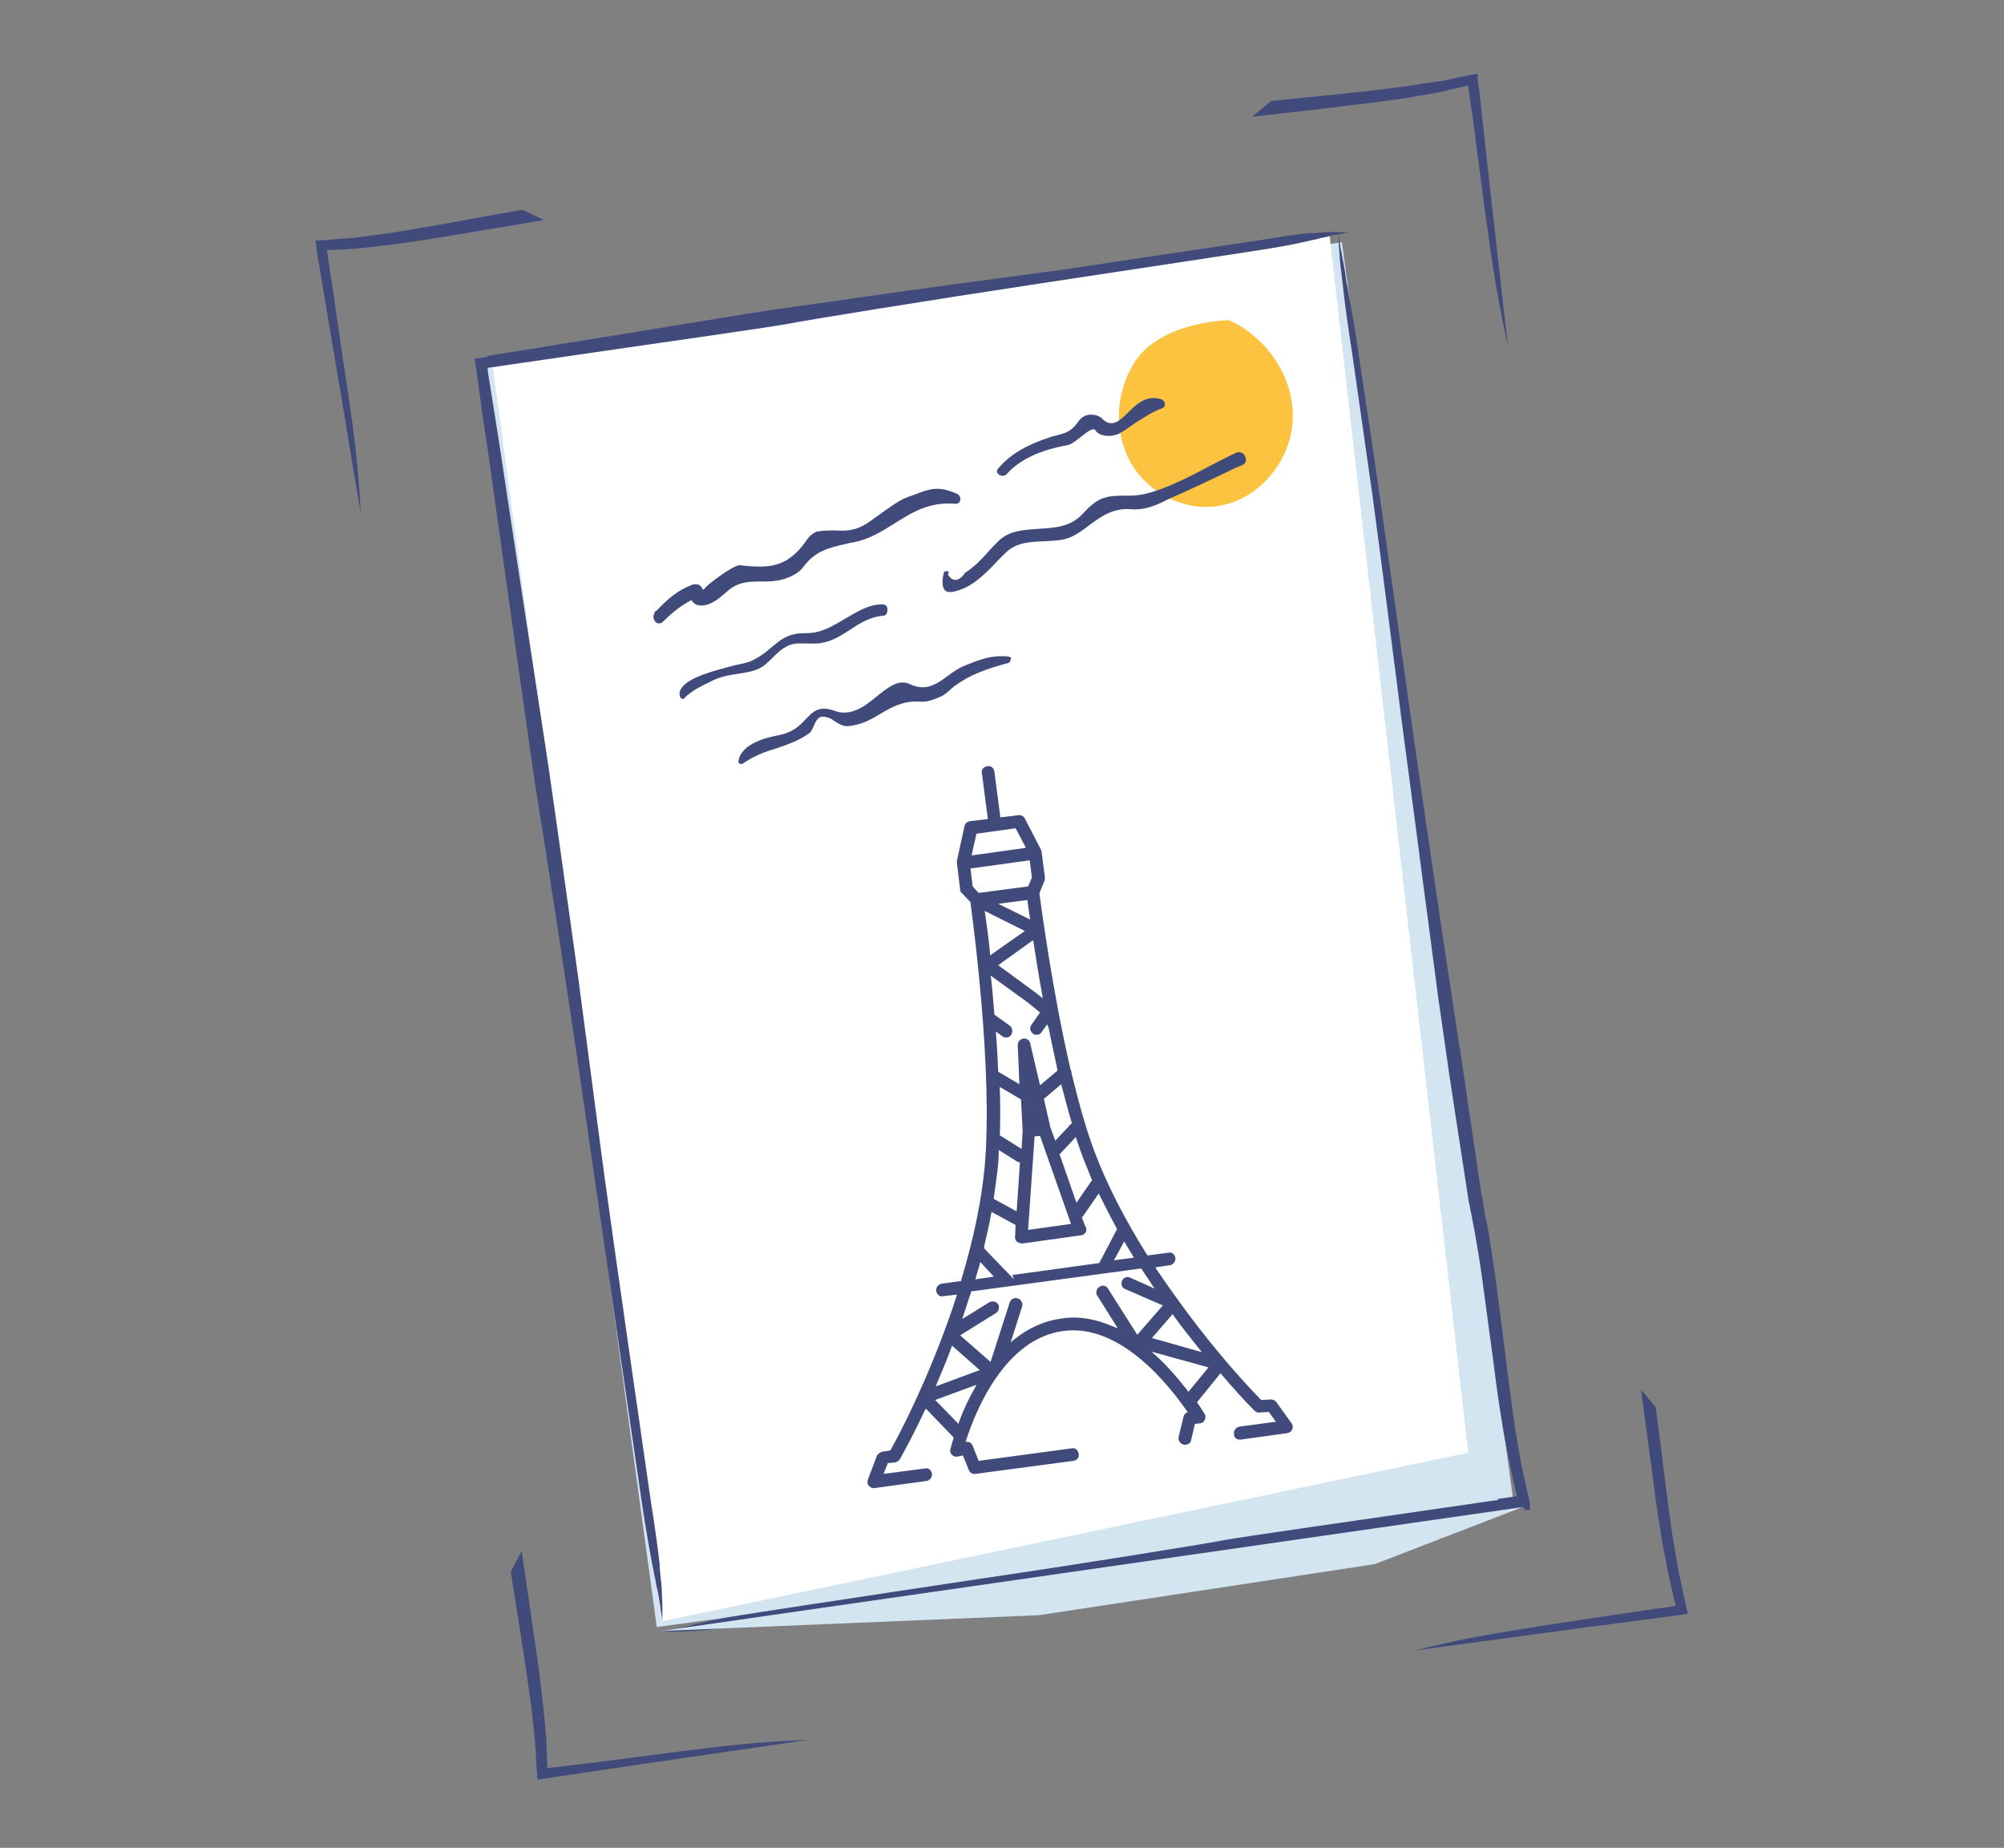 <?xml version="1.0" encoding="utf-8"?>
<!-- Generator: Adobe Illustrator 25.0.0, SVG Export Plug-In . SVG Version: 6.00 Build 0)  -->
<svg version="1.1" id="Capa_1" xmlns="http://www.w3.org/2000/svg" xmlns:xlink="http://www.w3.org/1999/xlink" x="0px" y="0px"
	 width="368.8px" height="340px" viewBox="0 0 368.8 340" style="enable-background:new 0 0 368.8 340;" xml:space="preserve">
<rect x="0" y="0" width="368.8" height="340" fill="#808080" stroke="none"/>
<style type="text/css">
	.st0{fill:#D4E5F2;}
	.st1{fill:#FFFFFF;}
	.st2{fill:#414B7B;}
	.st3{fill:#FCC340;}
</style>
<rect x="104.2" y="54.3" transform="matrix(0.991 -0.135 0.135 0.991 -21.503 26.353)" class="st0" width="159.3" height="235.4"/>
<polygon class="st1" points="270.2,267.3 121.9,298.3 90.7,67.6 244.7,43.5 "/>
<path class="st2" d="M228.2,264.9l8.7-1.2c0.4-0.1,0.8-0.3,0.9-0.7c0.2-0.4,0.1-0.8-0.1-1.1l0,0l-2.8-3.9c-0.2-0.3-0.6-0.5-1-0.5
	l-1.8,0.1l-0.1-0.1c-4.7-4.8-10.4-11.6-15.2-18.3c-1.4-1.9-2.7-3.8-4-5.7l-0.2-0.3l2.7-0.4c0.6-0.1,1.1-0.7,1-1.3
	c0-0.3-0.2-0.6-0.4-0.8c-0.2-0.2-0.6-0.3-0.9-0.2l-3.8,0.5l-0.1-0.1c-4.2-6.7-7.4-13-9.6-18.8c-1.5-3.9-2.9-8.9-4.3-14.6l0,0l0,0
	c0-0.2,0-0.5-0.2-0.7l0-0.1c-3.3-14.2-5.3-29.3-5.7-32.2l0,0l0-0.2l0.9-2.2c0.1-0.2,0.1-0.4,0.1-0.6l-0.6-4.7c0-0.1-0.1-0.3-0.1-0.4
	l-3-5.8c-0.2-0.4-0.7-0.7-1.2-0.6l-3.3,0.4l-1.1-8.4c0-0.3-0.2-0.6-0.4-0.8c-0.2-0.2-0.6-0.3-0.9-0.2c-0.3,0-0.6,0.2-0.8,0.4
	c-0.2,0.2-0.3,0.6-0.2,0.9l1.1,8.4l-3.3,0.4c-0.5,0.1-0.9,0.4-1,0.9l-1.4,6.4c0,0,0,0,0,0.1c0,0,0,0.1,0,0.1c0,0,0,0.1,0,0.1
	c0,0,0,0.1,0,0.1l0.6,4.9c0,0.2,0.1,0.5,0.3,0.6l1.6,1.7l0,0.1c0.4,3.1,4.2,31,2.6,48.7c-0.6,6.2-2,13.1-4.3,20.7l0,0.2l-3.6,0.5
	c-0.6,0.1-1.1,0.7-1,1.3c0,0.3,0.2,0.6,0.4,0.8c0.2,0.2,0.6,0.3,0.9,0.2l2.5-0.3l-0.1,0.4c-3.7,11.4-8.7,22.1-12.1,28.2l-0.1,0.1
	l-1.4,0.2c-0.4,0.1-0.8,0.4-1,0.7l-1.7,4.5c-0.1,0.4-0.1,0.8,0.2,1.1c0.3,0.3,0.7,0.5,1.1,0.4l9.5-1.3c0.6-0.1,1.1-0.7,1-1.3
	c0-0.3-0.2-0.6-0.4-0.8c-0.2-0.2-0.6-0.3-0.9-0.2l-7.6,1l0.8-2l1.3-0.1c0.4-0.1,0.7-0.3,0.9-0.6c1-1.8,2.6-4.7,4.6-9l0.2-0.3
	l5.1,5.3l0,0.1c-0.4,1.1-0.5,1.9-0.6,2c-0.1,0.4,0,0.8,0.3,1.1c0.3,0.3,0.7,0.4,1.1,0.3l0.9-0.2l1.1,2.7c0.2,0.5,0.7,0.8,1.2,0.7
	l18-2.4c0.3,0,0.6-0.2,0.8-0.4s0.3-0.6,0.2-0.9c0-0.3-0.2-0.6-0.4-0.8c-0.2-0.2-0.6-0.3-0.9-0.2l-17.1,2.3L179,266
	c-0.2-0.4-0.5-0.7-1-0.7l-0.3,0l0.1-0.3c1.8-5.6,7.2-18.7,17.9-20.1c10.4-1.4,19.3,9.8,22.7,14.7l0.2,0.2l-0.2,0.1
	c-0.3,0.2-0.5,0.4-0.6,0.8l-0.9,3.7c-0.1,0.6,0.2,1.2,0.9,1.4c0.3,0.1,0.6,0,0.9-0.1c0.3-0.2,0.5-0.4,0.5-0.7l0.7-3l0.9-0.1
	c0.5,0,0.8-0.4,0.9-0.6c0.2-0.4,0.2-0.8,0-1.1c-0.1-0.1-0.5-0.9-1.3-2l-0.1-0.2l4.3-5.3l0.2,0.2c2.2,2.6,4.3,4.9,6.1,6.7
	c0.2,0.2,0.6,0.4,0.9,0.3l1.7-0.1l1.3,1.8l-6.7,0.9c-0.6,0.1-1.1,0.7-1,1.3C227,264.5,227.6,264.9,228.2,264.9z M216,242.1
	c1.5,2.1,3.1,4.1,4.7,6.1l0.5,0.6l-9.2-2.6l3.8-4.4L216,242.1z M207.1,228.8c0.5,0.8,0.9,1.5,1.4,2.3l0.2,0.3l-3.7,0.5l1.9-3.5
	L207.1,228.8z M198.1,209.6c0.4,1.2,0.8,2.3,1.2,3.4c0.5,1.2,1,2.5,1.6,4l0.1,0.1l-2.9,4.2l-3.1-8.9l3-3.2L198.1,209.6z
	 M197.1,225.2l-7.9,1.1l1.2-17.2l1-0.1L197.1,225.2z M195.4,199.9c0.6,2.3,1.2,4.5,1.8,6.6l0.1,0.2l-0.2,0.1l-2.9,3.1l-0.9-2.5
	l-1.2-5.2l3.2-2.7L195.4,199.9z M193,189.2c0.5,2.6,1.1,5.2,1.6,7.6l0,0.2l-3.2,2.7l-1.8-7.7c-0.1-0.6-0.7-1-1.3-0.9
	c-0.6,0.1-1,0.6-1,1.2l0.3,7.2l-3.9-2.3l0-0.1c-0.1-2.2-0.2-4.4-0.4-6.8l0-0.5l1.2,0.9c0.2,0.2,0.5,0.2,0.8,0.2
	c0.3,0,0.6-0.2,0.8-0.5c0.2-0.3,0.2-0.6,0.2-0.9c-0.1-0.3-0.2-0.6-0.5-0.8l-2.8-2l0-0.1c-0.2-2-0.3-4-0.6-6.5l-0.1-0.6l6.9,5
	l2.2,1.8l-1.6,2.3c-0.4,0.5-0.2,1.2,0.3,1.6c0.2,0.2,0.5,0.2,0.8,0.2c0.3,0,0.6-0.2,0.8-0.5l1-1.4L193,189.2z M184,208.9l0-0.1
	c0.1-2.5,0.1-5.4,0-8.4l0-0.4l3.9,2.3l0.3,5.8l-0.2,3.3L184,208.9z M187.7,213.9l-0.6,9l-4.2-2.3l0-0.2c0.3-2.1,0.5-3.8,0.7-5.3
	c0.1-1,0.2-2,0.2-3.1l0-0.4l3.5,2.2c0,0,0,0,0.1,0c0,0,0.1,0,0.1,0L187.7,213.9z M190.2,173.4c0.5,3.2,1,6.4,1.6,9.6l0.1,0.7
	l-1.1-0.9l-7.1-5.2l6.4-4.6L190.2,173.4z M179.7,153.4l7.2-1l1.9,3.6l-10,1.4L179.7,153.4z M179,163.1l-0.4-3.3l10.9-1.5l0.4,3.2
	l-0.7,1.6l-9.1,1.2L179,163.1z M189.6,169.2l-5.9-2.9l5.4-0.7l0,0.2c0.1,0.7,0.2,1.7,0.4,2.9L189.6,169.2z M181.2,167.6l7.4,3.7
	l-6.4,4.5l0-0.4c-0.3-3.2-0.7-5.7-0.9-7.3L181.2,167.6z M181.1,229.4c0.5-2.2,1-4.2,1.3-6.1l0.1-0.3l4.4,2.4l-0.1,2.2
	c0,0.3,0.1,0.7,0.4,0.9c0.3,0.2,0.6,0.3,1,0.3l10.7-1.5c0.3,0,0.6-0.2,0.8-0.4c0.2-0.2,0.3-0.6,0.2-0.9c0-0.2-0.1-0.3-0.2-0.4
	l-0.6-1.6l0.2-0.2l2.9-4.2l0.2,0.4c0.9,1.8,1.9,3.8,3.1,6l0.1,0.1l-3.3,6.3l-16,2.2l0.3,0.8l-5.4-5.6L181.1,229.4z M179.6,235
	c0.2-0.7,0.4-1.3,0.6-2l0.2-0.8l2.5,2.7l-3.4,0.5L179.6,235z M179.4,255.4c-1.1,1.9-2.1,4-2.9,6.2l-0.1,0.4l-4.3-4.4l7.6-2.8
	L179.4,255.4z M172.2,255.1l0.2-0.5c0.9-2.2,1.9-4.4,2.7-6.7l0.1-0.3l5.1,4.5L172.2,255.1z M202,238.5l3.7,5.9l-0.8-0.3
	c-3.2-1.4-6.4-2-9.5-1.5c-3.1,0.4-6.1,1.7-8.8,3.9L186,247l2.1-6.6c0.1-0.3,0.1-0.6-0.1-0.9c-0.1-0.3-0.4-0.5-0.7-0.6
	c-0.6-0.2-1.3,0.1-1.5,0.8l-3.5,10.9l-5.6-4.9l6.6-4.1c0.5-0.3,0.7-1.1,0.4-1.6c-0.2-0.3-0.4-0.4-0.7-0.5c-0.3-0.1-0.6,0-0.9,0.1
	l-5,3.1l0.2-0.7c0.5-1.4,0.9-2.8,1.4-4.2l0-0.2l0.2,0l31.1-4.2l0.1,0.1c0.6,1,1.3,1.9,1.9,2.9l0.5,0.7l-4.5-2
	c-0.6-0.3-1.3,0-1.5,0.6c-0.3,0.6,0,1.3,0.6,1.5l6.9,3l-4.7,5.4l-5.4-8.5c-0.2-0.3-0.4-0.5-0.7-0.5c-0.3-0.1-0.6,0-0.9,0.2
	c-0.3,0.2-0.4,0.4-0.5,0.7C201.7,238,201.8,238.3,202,238.5z M218.7,256.1l-0.2-0.3c-1.9-2.4-3.8-4.6-5.8-6.4l-0.8-0.7l10.5,2.9
	L218.7,256.1z"/>
<g>
	<g>
		<path class="st2" d="M278.5,277.4l2.1-0.3l0.6-0.1c0.2-0.1,0.5,0,0.4-0.2l-0.3-1.2c-0.2-1.1-0.5-2.2-0.7-3.3
			c-0.2-0.9-0.4-1.8-0.6-2.7l-0.5-2.8c-0.3-1.9-0.7-3.7-0.9-5.6c-1.1-7.5-1.9-15.1-2.9-22.3c-0.4-3.6-1-7.1-1.5-10.5
			c-0.2-1.7-0.6-3.3-0.9-4.9c-0.1-0.8-0.3-1.6-0.4-2.4l-0.1-0.6l-0.1-0.5c-0.1-0.4-0.1-0.8-0.2-1.1c-1.8-12.1-3.1-21-3.5-23.8
			c-0.9-5.4-5.8-37.8-10.2-69.1c-2.2-15.6-4.3-31-6-42.4c-1.7-11.5-2.9-19.1-2.9-19.4c-0.7-4.6-1.3-8-1.9-11.3
			c-0.2-0.8-0.3-1.6-0.4-2.4c-0.1-0.8-0.3-1.6-0.4-2.4c-0.2-0.8-0.3-1.7-0.5-2.5c-0.1-0.9-0.3-1.8-0.4-2.8c0,0.9,0.1,1.8,0.1,2.6
			c0.1,0.9,0.1,1.7,0.2,2.6c0.1,0.9,0.2,1.7,0.3,2.6c0.1,0.9,0.2,1.7,0.3,2.6c0.4,3.5,0.9,7.1,1.6,11.5c0.1,0.6,1.9,13.2,3.8,26.6
			c1.8,13.4,3.6,27.6,4.1,31.5l0.2,1.5c0.7,5.6,1,8.1,2.1,16.2c0.9,6.7,1.9,14.4,2.9,22c1,7.6,2,15,2.8,21.2
			c0.9,6.2,1.6,11.2,2,13.9c0.4,2.7,1.6,10.6,3.2,20.9c0.1,0.6,0.2,1.3,0.3,2c0.1,0.8,0.3,1.4,0.4,2.1c0.3,1.3,0.5,2.7,0.8,4.1
			c0.5,2.8,1,5.8,1.4,8.8c0.8,6.1,1.7,12.4,2.5,18.7c0.4,3.1,0.9,6.3,1.4,9.3c0.6,3,1.1,6,1.8,8.9c0.2,0.7,0.3,1.4,0.5,2.1l0.1,0.5
			l0.1,0.2c0,0-0.2,0-0.2,0.1c-1.2,0.2-2.4,0.4-3.5,0.5"/>
	</g>
</g>
<g>
	<g>
		<path class="st2" d="M90,65.6L87.5,66c-0.2,0-0.1,0.1-0.1,0.2l0,0.3l0.1,0.6l0.2,1.2c0.1,1,0.3,1.9,0.4,2.9
			c0.5,3.7,1,7.4,1.6,11.1c4.2,29.8,8.4,60,9.3,65.3c0.9,5.3,5.9,37.4,10.3,68.3c4.5,30.9,8.8,60.6,8.9,61.1c0.7,4.6,1.3,8,1.9,11.2
			c0.2,0.8,0.3,1.6,0.5,2.4c0.1,0.8,0.3,1.6,0.5,2.4c0.1,0.8,0.3,1.7,0.4,2.5c0.1,0.9,0.3,1.8,0.4,2.7c0-0.9,0-1.8,0-2.6
			c0-0.9-0.1-1.7-0.1-2.6c0-0.9-0.1-1.7-0.2-2.6c-0.1-0.9-0.2-1.7-0.2-2.6c-0.4-3.5-0.9-7-1.6-11.4c-0.2-1.2-7.2-49.9-8.2-57.4
			l-0.2-1.4c-1-7.3-3-22.8-5-37.8c-2.1-15-4.1-29.4-4.9-34.8c-0.7-5.4-4.8-31.3-8.5-56c-0.9-6.2-1.9-12.3-2.8-18
			c-0.2-1.2-0.4-2.3-0.5-3.5c0.1-0.1,0.3-0.1,0.5-0.1"/>
	</g>
</g>
<g>
	<g>
		<path class="st2" d="M302,255.7c0.8,6.1,1.7,12.4,2.5,18.7c0.4,3.1,0.9,6.3,1.4,9.3c0.6,3,1.1,6,1.8,8.9c0.2,0.7,0.3,1.4,0.5,2.1
			l0.1,0.5l0.1,0.2c0,0-0.2,0-0.2,0.1c-1.2,0.2-2.4,0.4-3.5,0.5c-2.6,0.4-5.1,0.8-7.4,1.1c-9.2,1.4-15.3,2.3-15.6,2.4
			c-9.1,1.4-14.7,2.5-21.3,4.2c2-0.3,10.4-1.4,22.1-3c5.9-0.8,12.5-1.7,19.6-2.6c1.8-0.2,3.6-0.5,5.4-0.7l2.1-0.3l0.6-0.1
			c0.2-0.1,0.5,0,0.4-0.2l-0.3-1.2c-0.2-1.1-0.5-2.2-0.7-3.3c-0.2-0.9-0.4-1.8-0.6-2.7l-0.5-2.8c-0.3-1.9-0.7-3.7-0.9-5.6
			c-1.1-7.5-1.9-15.1-2.9-22.3"/>
	</g>
</g>
<g>
	<g>
		<path class="st2" d="M281.6,277.8l-0.3-2.5c0-0.2-0.1-0.1-0.2-0.1l-0.2,0l-0.4,0.1l-0.8,0.1c-0.7,0.1-1.3,0.2-2,0.3
			c-2.5,0.4-5.1,0.7-7.6,1.1c-20.5,3-41.2,5.9-44.9,6.6c-3.6,0.7-25.7,4.3-46.9,7.4c-21.2,3.2-41.6,6.3-42,6.4
			c-3.1,0.5-5.5,1-7.6,1.5c-0.6,0.1-1.1,0.2-1.6,0.4c-0.5,0.1-1.1,0.2-1.6,0.4c-0.6,0.1-1.1,0.2-1.7,0.3c-0.6,0.1-1.2,0.2-1.9,0.3
			c0.6,0,1.2,0.1,1.8,0.1c0.6,0,1.2,0,1.8,0c0.6,0,1.2-0.1,1.8-0.1c0.6,0,1.2-0.1,1.8-0.1c2.4-0.2,4.8-0.6,7.8-1.1
			c0.8-0.1,34.2-5.1,39.5-5.9l1-0.1c5-0.7,15.7-2.1,26-3.5c10.3-1.5,20.2-2.9,23.9-3.4c3.7-0.5,21.5-3.5,38.4-6.2
			c4.2-0.7,8.4-1.4,12.4-2c0.8-0.1,1.6-0.3,2.4-0.4c0,0.1,0.1,0.3,0.1,0.5"/>
	</g>
</g>
<g>
	<g>
		<path class="st2" d="M88.8,67.7c0,0.2,0.1,0.1,0.2,0.1l0.2,0l0.4-0.1l0.8-0.1c0.7-0.1,1.3-0.2,2-0.3c2.5-0.4,5.1-0.7,7.6-1.1
			c20.5-3,41.2-5.9,44.9-6.6c3.6-0.7,25.7-4.3,46.9-7.5c21.2-3.2,41.6-6.3,42-6.4c3.1-0.5,5.5-1,7.6-1.5c0.6-0.1,1.1-0.2,1.6-0.4
			c0.5-0.1,1.1-0.2,1.6-0.4c0.6-0.1,1.1-0.2,1.7-0.3c0.6-0.1,1.2-0.2,1.9-0.3c-0.6,0-1.2-0.1-1.8-0.1c-0.6,0-1.2,0-1.8,0
			c-0.6,0-1.2,0.1-1.8,0.1c-0.6,0.1-1.2,0.1-1.8,0.1c-2.4,0.2-4.8,0.6-7.8,1.1c-0.8,0.1-34.2,5.1-39.5,5.9l-1,0.1
			c-5,0.7-15.7,2.1-25.9,3.5c-10.3,1.5-20.2,2.9-23.9,3.4c-3.7,0.5-21.5,3.5-38.4,6.2c-4.2,0.7-8.4,1.4-12.4,2
			c-0.8,0.1-1.6,0.3-2.4,0.4"/>
	</g>
</g>
<g>
	<g>
		<path class="st2" d="M230.4,21.5c6.1-0.7,12.4-1.4,18.7-2.2c3.1-0.3,6.3-0.8,9.3-1.2c3.1-0.6,6.1-0.9,8.9-1.7
			c0.7-0.2,1.4-0.3,2.1-0.5l0.5-0.1l0.2-0.1c0,0,0,0.2,0.1,0.2c0.2,1.2,0.3,2.4,0.5,3.5c0.4,2.6,0.7,5.1,1,7.4
			c1.2,9.2,2,15.3,2.1,15.6c1.2,9.2,2.3,14.7,3.7,21.3c-0.2-2-1.2-10.4-2.5-22.1c-0.7-5.9-1.4-12.6-2.2-19.7
			c-0.2-1.8-0.4-3.6-0.6-5.4l-0.3-2.1L272,14c-0.1-0.2,0-0.5-0.2-0.4l-1.2,0.2c-1.1,0.2-2.2,0.4-3.3,0.7c-0.9,0.2-1.8,0.4-2.7,0.5
			l-2.8,0.4c-1.9,0.3-3.7,0.6-5.6,0.8c-7.5,1-15.1,1.6-22.3,2.4"/>
	</g>
</g>
<g>
	<g>
		<path class="st2" d="M94,289.2c1.1,7.2,2.4,14.7,3.4,22.2c0.3,1.9,0.5,3.7,0.7,5.6l0.3,2.8c0.1,0.9,0.1,1.9,0.2,2.8
			c0.1,1.1,0.1,2.3,0.2,3.4l0.1,1.3c-0.1,0.3,0.3,0.1,0.4,0.1l0.6-0.1l2.1-0.3c1.8-0.3,3.6-0.5,5.4-0.8c7.1-1.1,13.7-2,19.6-2.9
			c11.7-1.7,20.1-2.9,22-3.2c-6.8,0.3-12.4,0.7-21.6,1.9c-0.3,0-6.4,0.8-15.6,2c-2.3,0.3-4.8,0.6-7.4,0.9c-1.1,0.1-2.3,0.3-3.5,0.4
			c-0.1,0-0.2,0-0.2,0l0-0.3l0-0.5c0-0.7-0.1-1.4-0.1-2.2c0-2.9-0.4-5.9-0.7-9c-0.4-3.1-0.7-6.2-1.2-9.3c-0.9-6.3-1.8-12.6-2.7-18.6
			"/>
	</g>
</g>
<g>
	<g>
		<path class="st2" d="M96.2,38.6c-7.2,1.2-14.6,2.7-22.1,3.9c-1.9,0.3-3.7,0.6-5.6,0.8l-2.8,0.4c-0.9,0.1-1.9,0.2-2.8,0.2
			c-1.1,0.1-2.3,0.2-3.4,0.3l-1.3,0.1c-0.3-0.1-0.1,0.3-0.1,0.4l0.1,0.6l0.3,2.1c0.3,1.8,0.6,3.6,0.9,5.4c1.2,7.1,2.3,13.7,3.3,19.5
			c1.9,11.6,3.3,20,3.7,22c-0.4-6.8-0.9-12.4-2.3-21.6c0-0.3-1-6.4-2.3-15.6c-0.3-2.3-0.7-4.8-1.1-7.4c-0.2-1.1-0.3-2.3-0.5-3.5
			c0-0.1,0-0.2,0-0.2l0.3,0l0.5,0c0.7,0,1.4-0.1,2.2-0.1c2.9-0.1,5.9-0.6,9-0.9c3.1-0.4,6.2-0.9,9.3-1.4c6.2-1,12.5-2.1,18.6-3.1"/>
	</g>
</g>
<polyline class="st0" points="121.7,300.1 280.2,277.3 253,287.8 191.2,297.2 "/>
<g>
	<path class="st3" d="M226.2,58.9c-6.3,0.3-13.9,2.4-17.3,7.6c-3.5,5.3-4,12.5-1.1,18.1c2.9,5.6,9.4,9.3,15.7,8.6
		c7.7-0.8,14-8,14.4-15.8S233.3,62.2,226.2,58.9"/>
</g>
<g>
	<path class="st2" d="M147.7,104.5c2.3-3.2,4.9-3.7,7.9-4.4c0.7-0.2,1.5-0.3,2.3-0.5c2.7-0.7,4.8-2.1,6.9-3.4c3.2-2,6.3-3.9,11-3.5
		c0.5,0,0.8-0.2,0.9-0.6c0.1-0.4,0-0.9-0.5-1.2c-3.6-1.6-5-1-8.4,0.3l-0.6,0.2c-1.7,0.6-3.4,1.9-5.1,3.1c-1,0.7-1.9,1.4-2.7,1.9
		c-2.1,1.3-3.8,1.3-5.7,1.2c-1,0-2.1,0-3.3,0.2c-0.8,0.2-1.6,1-2.1,1.8c-3.3,4.6-6.4,5.1-12.1,4.4c0,0,0,0-0.1,0
		c-1.2,0-6.3,3.8-6.5,4.4c0,0,0,0,0,0l-0.3,0.1c0,0,0,0,0,0c-0.1-0.4-0.3-0.7-0.7-0.9c-0.2-0.1-0.4-0.1-0.6-0.1
		c-0.2,0-0.4,0-0.6,0.1c-2.7,1-4.5,2.6-6.5,4.7l0,0c-0.2,0.1-0.3,0.2-0.4,0.3c0,0.1-0.1,0.1-0.1,0.2l0,0.1c-0.3,0.6-0.1,1.2,0.3,1.6
		c0.4,0.3,0.9,0.3,1.3-0.1c1.3-1.3,3-2.8,5.1-3.9l0.1-0.1l0.1,0.1c0.5,0.8,1.4,1.1,2.7,0.8c1.2-0.3,2.5-1.3,3.5-2.2
		c0.2-0.2,0.5-0.4,0.7-0.6c1.9-1.5,3.8-1.5,5.8-1.5c1.1,0,2.1,0,3.2-0.2C144.5,106.6,146.8,105.7,147.7,104.5z"/>
	<path class="st2" d="M213.9,75.1c0.3-0.1,0.5-0.4,0.5-0.7c0-0.3-0.2-0.7-0.6-0.9c-2.6-0.9-4.4,0.6-6.2,2.4c-1.4,1.4-3,3-4.8,1.1
		c-0.5-0.5-1.3-0.7-2-0.7c-0.3,0-0.5,0-0.8,0.1c-0.8,0.2-1.3,0.8-1.8,1.5c-1.1,1.5-2.2,1.8-3.7,2.2c-0.4,0.1-0.9,0.2-1.4,0.4
		c-4.3,1.4-7.3,3.2-9.4,5.7c-0.4,0.5-0.2,0.9,0.1,1.1c0.4,0.3,1.1,0.4,1.5-0.1c2.3-2.6,6.1-4.4,11.2-5.3c0.6-0.1,1.5-0.8,2.4-1.5
		c1-0.8,1.9-1.5,2.4-1.4c0.1,0,0.3,0.1,0.3,0.2c0.9,1.3,3.3,1.2,4.5,0.5c1.1-0.6,2-1.3,3-2C210.6,76.8,212,75.8,213.9,75.1z"/>
	<path class="st2" d="M162.4,111.2C162.4,111.2,162.4,111.2,162.4,111.2c-2.6,0-4.7,1.4-6.8,2.6c-2.2,1.3-4.4,2.7-7.1,2.7
		c-0.1,0-0.2,0-0.3,0c-3.1,0-4.4,1.1-6.1,2.5c-0.9,0.8-2,1.7-3.6,2.5c-0.5,0.3-1.7,0.6-3.2,0.9c-3.5,0.9-8.8,2.2-10,4.4
		c-0.3,0.5-0.3,1-0.1,1.5c0,0.1,0.2,0.2,0.3,0.3c0.2,0,0.3,0,0.4-0.1c1.4-1.5,3.5-2.4,5.3-3.3c0.2-0.1,0.4-0.2,0.7-0.3
		c1.2-0.5,2.5-0.7,3.8-0.9c1.8-0.3,3.7-0.5,5.1-1.7c0.5-0.4,0.9-0.8,1.3-1.2c1.3-1.3,2.7-2.7,4.9-2.7c0.5,0,1,0,1.5,0
		c0.9,0,1.8,0.1,2.7-0.1c1.9-0.3,3.5-1.3,5.2-2.4c1.8-1.2,3.7-2.4,6.1-2.6c0.6,0,0.8-0.5,0.8-1C163.4,111.7,163.1,111.2,162.4,111.2
		z"/>
	<path class="st2" d="M173.8,108.5c0.3,0.4,0.8,0.5,1.5,0.4c3.3-0.6,5.7-3,7.9-5.3c0.7-0.7,1.4-1.5,2.1-2.1c1.9-1.7,4.3-1.8,6.7-1.9
		c1.7-0.1,3.6-0.1,5.1-0.8c1.3-0.6,2.4-1.4,3.4-2.2c2.2-1.6,4.4-3.2,7.7-2.9c2.3,0.2,4.3-0.6,6.3-1.6l0.6-0.3
		c3.5-1.5,7-3.2,10.4-4.8c1-0.5,2-1,3.1-1.4c0.4-0.2,0.7-0.5,0.7-0.9c0-0.5-0.2-1-0.6-1.3c-0.3-0.2-0.8-0.3-1.2-0.1
		c-1.3,0.6-2.8,1.4-4.4,2.2c-4.7,2.5-10.6,5.6-14.8,5.7l-0.8,0c-3.8,0-5.3,0.1-8.2,3.3c-2.3,2.5-5.2,2.6-8.1,2.8
		c-2.8,0.2-5.4,0.3-7.4,2.2c-0.7,0.7-1.4,1.4-2,2.1c-0.6,0.7-1.3,1.4-2,2.1c-0.7,0.6-1.4,1.2-2.2,1.7c-0.6,0.9-1.2,1.3-1.8,1.3
		c0,0,0,0,0,0c-0.5,0-0.9-0.3-1.3-0.9l-0.1-0.1l0.1-0.1c0.1-0.1,0.1-0.1,0.1-0.2l-0.1-0.3l-0.2,0c-0.1,0-0.2,0-0.3,0l0,0l0,0
		c0,0,0,0,0,0c-0.2,0-0.3,0.2-0.3,0.3C173.4,106.5,173.3,107.8,173.8,108.5z"/>
	<path class="st2" d="M185.6,120.8c-3.1-0.3-5.1,0.5-7.9,1.6l-0.2,0.1c-1.1,0.4-2,1.1-3,1.8c-2,1.5-4.1,3-7,1.6
		c-2.1-1-4,0.5-6.1,2.2c-2.2,1.8-4.7,3.8-7.8,2.7c-0.8-0.3-1.4-0.4-2-0.4c-1.5,0-2.3,0.9-3.3,1.9c-1.1,1.2-2.4,2.5-5.1,3
		c-1.6,0.3-6.9,1.4-7.3,4.8c0,0.3,0.1,0.4,0.2,0.4c0.2,0.1,0.5,0.1,0.6,0c2-1.4,4.1-2.2,6.2-2.8c2-0.7,4.1-1.4,5.9-2.7
		c0.5-0.3,0.7-0.9,1-1.5c0.3-0.7,0.6-1.4,1.3-1.6c0.5-0.1,1,0,1.7,0.3c0.3,0.1,0.5,0.3,0.8,0.5c0.8,0.5,1.6,1,2.5,0.9
		c2.4-0.2,4.2-1.2,6-2.3c2-1.2,4.2-2.4,7.1-2.2c1.5,0.1,2.4-0.3,3.6-0.8c0.2-0.1,0.3-0.1,0.5-0.2c0.7-0.4,1.3-0.9,1.9-1.5
		c3.3-2.6,6.7-3.6,10.3-4.6c0.4-0.1,0.5-0.5,0.5-0.7C186.2,121.1,186,120.9,185.6,120.8z"/>
</g>
</svg>
